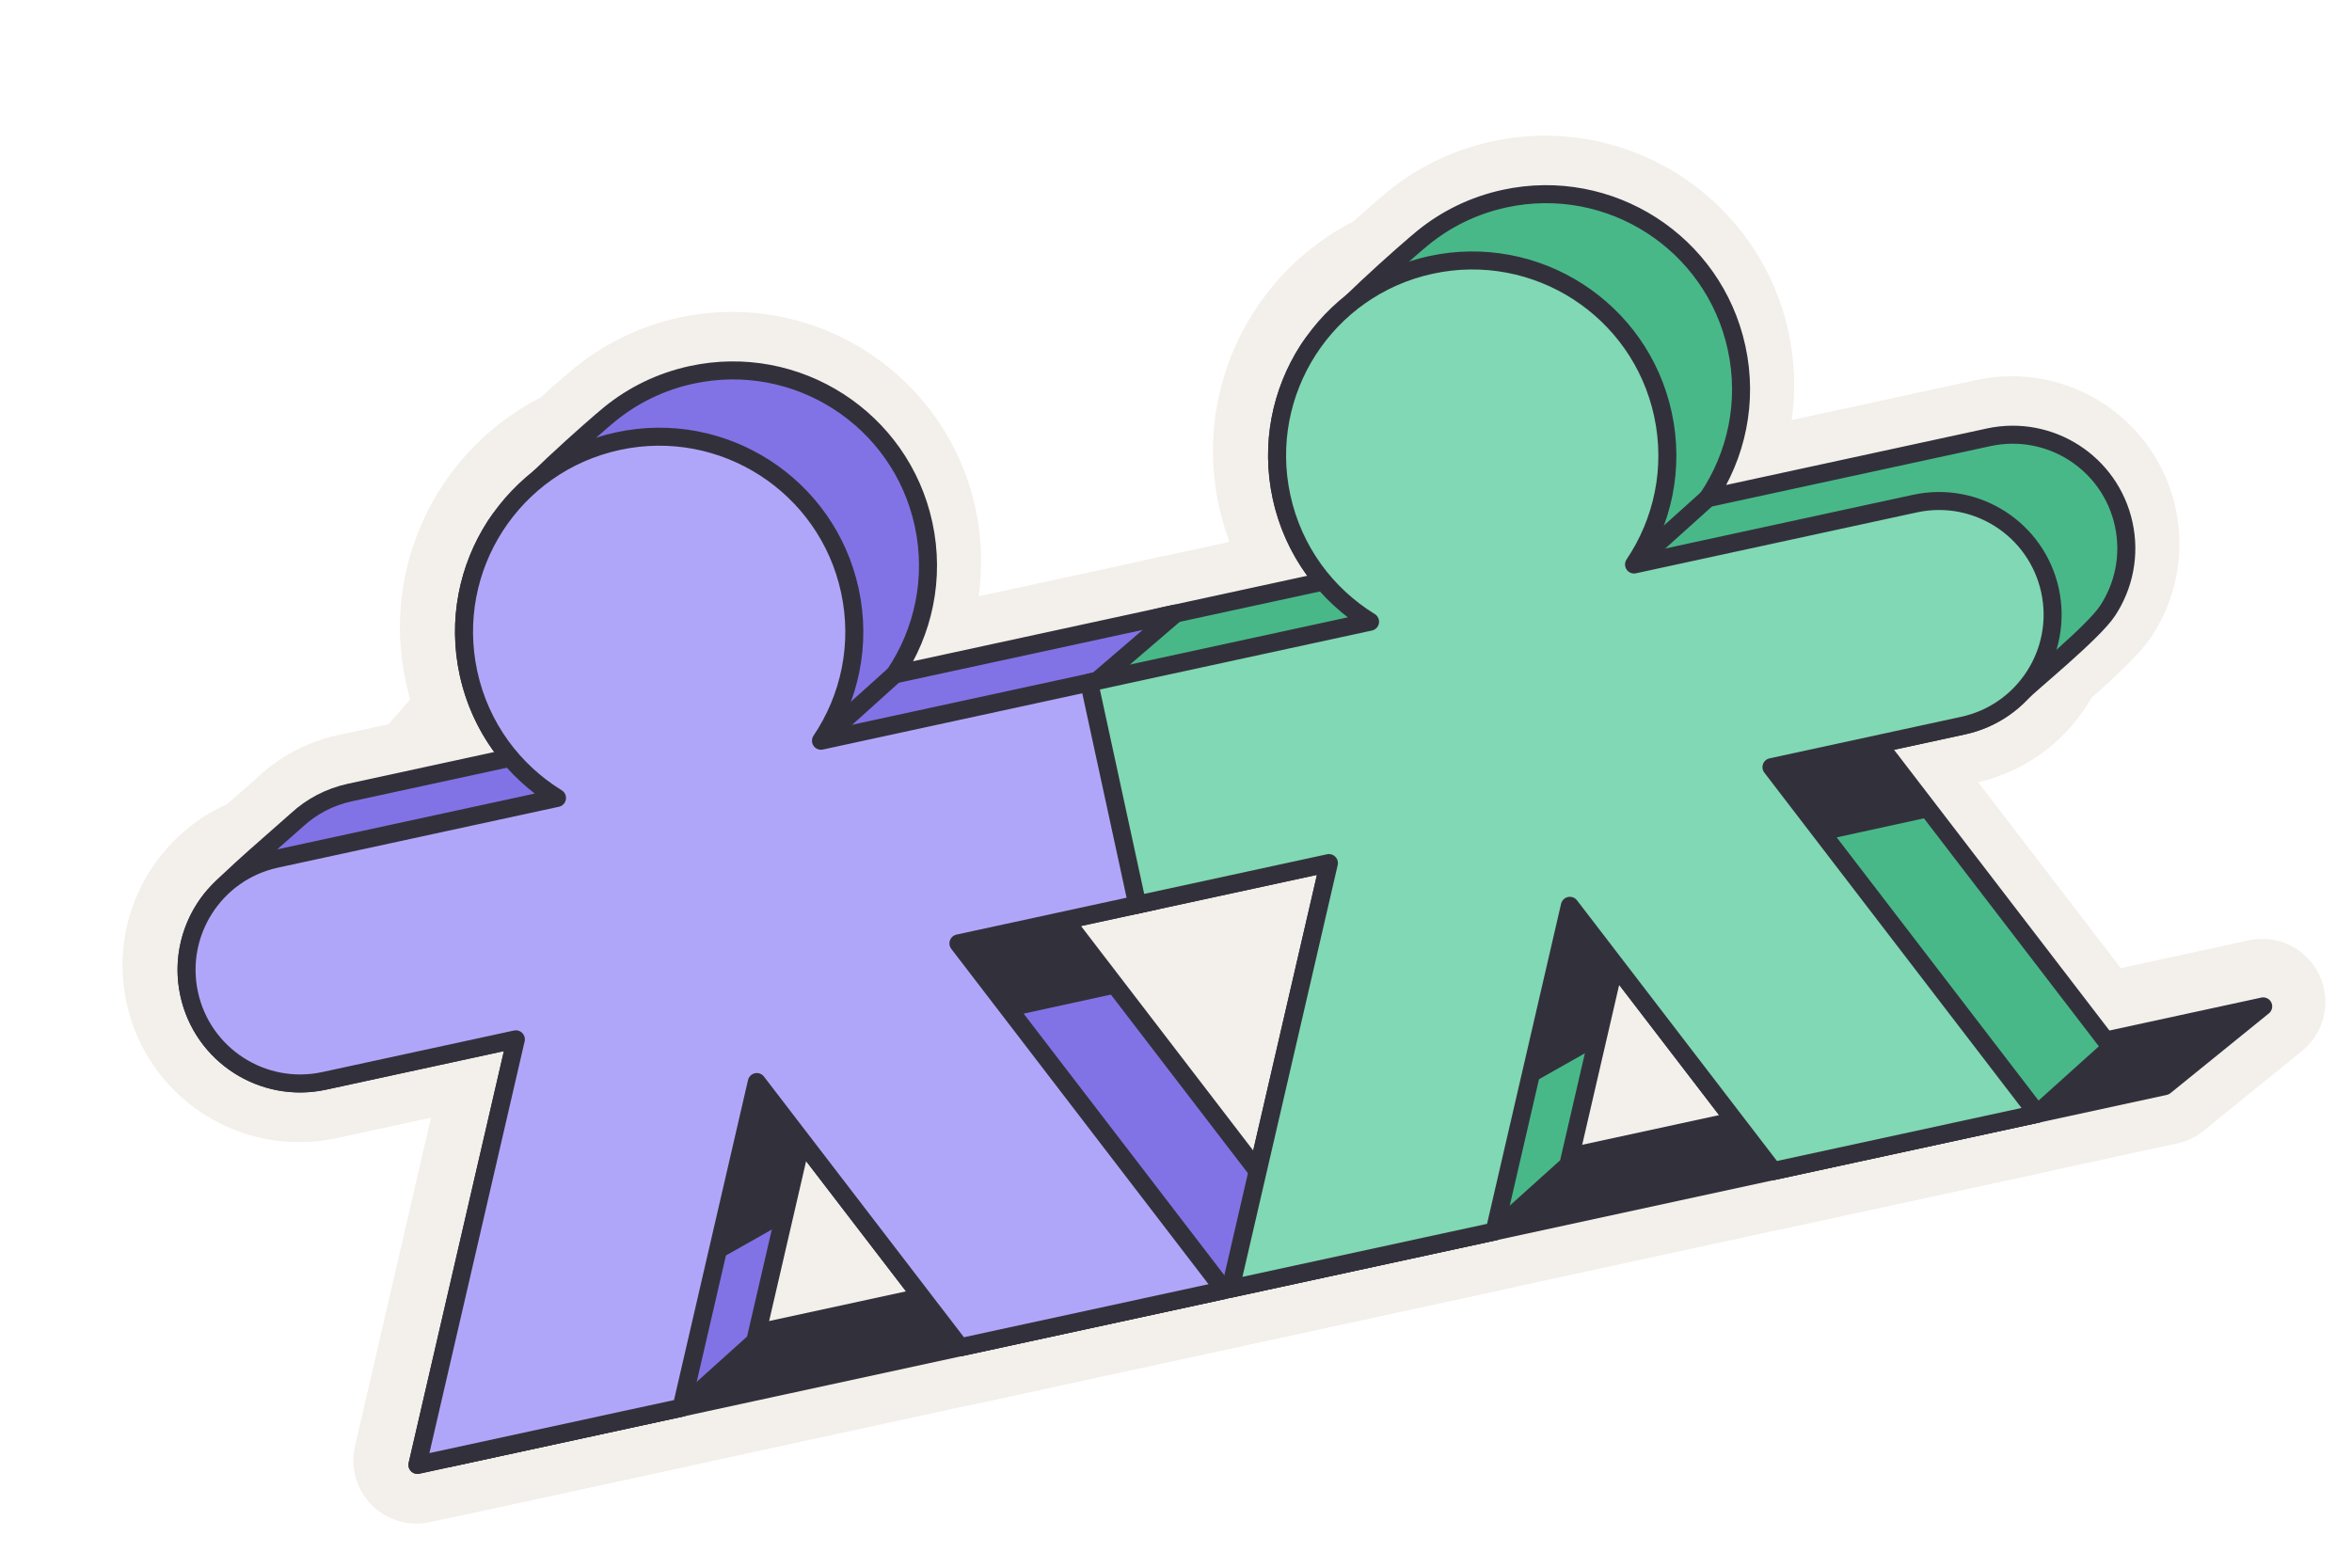 <svg width="210" height="140" viewBox="0 0 210 140" fill="none" xmlns="http://www.w3.org/2000/svg">
	<path d="M201.987 89.481L38.853 124.85L39.934 129.832L193.201 96.603L201.987 89.481Z" fill="#F3EFEA" />
	<path fill-rule="evenodd" clip-rule="evenodd" d="M34.136 125.873C33.571 123.267 35.225 120.697 37.831 120.132L200.965 84.763C203.149 84.29 205.373 85.377 206.34 87.393C207.307 89.408 206.764 91.823 205.027 93.231L196.241 100.353C195.654 100.829 194.963 101.16 194.224 101.32L40.957 134.55C38.352 135.115 35.781 133.461 35.216 130.855L34.136 125.873Z" fill="#F3EFEA" />
	<path fill-rule="evenodd" clip-rule="evenodd" d="M38.067 125.02C37.973 124.586 38.248 124.158 38.683 124.063L201.817 88.695C202.181 88.616 202.551 88.797 202.712 89.133C202.874 89.469 202.783 89.871 202.494 90.106L193.707 97.228C193.61 97.307 193.494 97.362 193.371 97.389L40.104 130.619C39.67 130.713 39.241 130.437 39.147 130.003L38.067 125.02ZM39.81 125.466L40.549 128.876L192.843 95.857L198.856 90.983L39.81 125.466Z" fill="#F3EFEA" />
	<path fill-rule="evenodd" clip-rule="evenodd" d="M33.35 126.043C32.691 123.003 34.62 120.005 37.66 119.346L200.794 83.977C203.343 83.424 205.937 84.694 207.065 87.045L203.209 88.895L207.065 87.045C207.065 87.045 207.065 87.045 207.065 87.045C208.193 89.396 207.56 92.214 205.534 93.856L196.748 100.978C196.062 101.533 195.256 101.92 194.395 102.107L41.127 135.336C38.087 135.996 35.089 134.066 34.43 131.026L33.35 126.043ZM201.896 94.733C202.905 93.915 203.511 92.757 203.652 91.535C203.754 90.654 203.614 89.739 203.209 88.895C202.804 88.05 202.178 87.369 201.427 86.897C200.386 86.242 199.103 85.99 197.834 86.265L38.788 120.748C38.52 120.806 38.262 120.885 38.015 120.984C36.112 121.743 34.891 123.641 34.987 125.688C35 125.953 35.035 126.221 35.093 126.488L35.832 129.898C35.89 130.166 35.969 130.424 36.068 130.671C36.827 132.574 38.725 133.796 40.772 133.699C41.037 133.686 41.305 133.652 41.573 133.593L193.866 100.575C193.929 100.561 193.991 100.546 194.053 100.53C194.66 100.373 195.23 100.1 195.732 99.725C195.783 99.687 195.834 99.647 195.883 99.607L201.896 94.733Z" fill="#F3EFEA" />
	<path d="M189.531 46.424C188.345 40.95 182.944 37.473 177.469 38.66L152.389 44.098C154.946 40.299 156.014 35.508 154.967 30.68C152.929 21.277 143.654 15.307 134.25 17.346C131.494 17.943 129.033 19.163 126.983 20.826C125.581 21.963 118.385 28.295 116.756 30.798C114.312 34.557 113.311 39.254 114.336 43.983C114.962 46.872 116.277 49.432 118.065 51.539L103.74 54.645C101.913 55.041 100.308 55.907 99.026 57.088C97.923 58.103 92.622 62.579 91.347 64.195C89.537 66.49 88.728 69.547 89.395 72.627C90.583 78.102 95.983 81.579 101.458 80.391L118.566 76.683L109.777 114.688L133.355 109.577L139.935 103.656L144.083 85.719L158.242 104.181L181.82 99.069L188.4 93.149L167.615 66.048L175.188 64.406C177.228 63.964 178.991 62.936 180.337 61.537C181.234 60.607 186.788 56.117 188.079 54.166C189.534 51.967 190.134 49.205 189.531 46.424Z" fill="#F3EFEA" />
	<path fill-rule="evenodd" clip-rule="evenodd" d="M123.944 17.077C126.568 14.949 129.716 13.39 133.229 12.628C145.238 10.024 157.083 17.649 159.686 29.658C160.263 32.318 160.336 34.97 159.972 37.514L176.447 33.942C184.528 32.19 192.499 37.322 194.251 45.401C195.14 49.505 194.25 53.589 192.107 56.829C191.486 57.768 190.581 58.715 189.85 59.439C189.046 60.236 188.13 61.074 187.275 61.837C186.582 62.455 185.894 63.055 185.312 63.562C185.175 63.682 185.044 63.796 184.92 63.904C184.587 64.195 184.314 64.434 184.101 64.626C183.933 64.776 183.85 64.854 183.823 64.88C183.81 64.892 183.809 64.893 183.816 64.886C181.826 66.952 179.218 68.472 176.212 69.124L176.081 69.153L192.232 90.211C193.765 92.21 193.503 95.052 191.63 96.737L185.05 102.658C184.425 103.22 183.665 103.609 182.844 103.787L159.267 108.899C157.441 109.294 155.55 108.601 154.413 107.119L146.482 96.777L144.639 104.744C144.416 105.709 143.901 106.582 143.165 107.245L136.585 113.165C135.961 113.727 135.2 114.116 134.379 114.294L110.802 119.406C109.186 119.757 107.503 119.256 106.342 118.078C105.181 116.901 104.703 115.212 105.075 113.601L112.148 83.014L102.482 85.109C94.401 86.861 86.431 81.731 84.679 73.65C83.693 69.101 84.893 64.584 87.558 61.206L87.559 61.205C88.517 59.99 90.539 58.152 92.038 56.815C92.992 55.963 93.832 55.23 94.491 54.654C95.066 54.152 95.503 53.771 95.756 53.537L95.757 53.536C97.654 51.789 100.029 50.51 102.718 49.927L110.575 48.224C110.182 47.192 109.861 46.118 109.62 45.006C108.31 38.966 109.593 32.961 112.711 28.167L112.711 28.166C113.389 27.124 114.428 25.975 115.364 25C116.371 23.951 117.535 22.826 118.658 21.775C120.883 19.692 123.123 17.743 123.943 17.077M135.275 22.064C133.274 22.497 131.502 23.378 130.025 24.576L130.025 24.576C129.443 25.048 127.384 26.832 125.254 28.825C124.199 29.812 123.171 30.81 122.327 31.688C121.414 32.638 120.942 33.219 120.805 33.43C119.034 36.154 118.314 39.541 119.055 42.96C119.508 45.05 120.455 46.893 121.747 48.416C122.844 49.709 123.182 51.483 122.638 53.089C122.093 54.695 120.746 55.898 119.089 56.257L104.764 59.363C103.799 59.572 102.965 60.024 102.297 60.639C102.014 60.899 101.412 61.427 100.697 62.053C99.997 62.666 99.188 63.374 98.467 64.018C97.672 64.727 96.902 65.428 96.266 66.036C95.949 66.339 95.683 66.602 95.474 66.819C95.37 66.926 95.289 67.014 95.228 67.082C95.198 67.115 95.175 67.141 95.159 67.16C95.145 67.177 95.138 67.186 95.138 67.186L95.138 67.185C94.183 68.397 93.765 69.993 94.115 71.604C94.737 74.474 97.567 76.296 100.437 75.674L117.544 71.965C119.16 71.615 120.843 72.115 122.004 73.293C123.165 74.47 123.643 76.159 123.27 77.77L116.197 108.357L131.08 105.131L135.576 101.086L139.381 84.631C139.802 82.811 141.235 81.397 143.061 81.001C144.887 80.605 146.777 81.298 147.915 82.781L160.212 98.815L179.545 94.623L181.855 92.545L163.786 68.986C162.78 67.674 162.515 65.938 163.085 64.386C163.654 62.834 164.978 61.681 166.594 61.33L174.166 59.689C175.242 59.456 176.158 58.92 176.862 58.189C177.263 57.772 177.968 57.157 178.544 56.654L178.57 56.631C178.705 56.513 178.844 56.392 178.986 56.268C179.566 55.763 180.201 55.209 180.848 54.632C181.655 53.912 182.426 53.204 183.054 52.581C183.367 52.271 183.619 52.008 183.808 51.795C184.014 51.564 184.073 51.474 184.054 51.503L184.054 51.502C184.821 50.344 185.131 48.905 184.815 47.447C184.193 44.578 181.362 42.756 178.493 43.378L153.413 48.816C151.488 49.233 149.501 48.438 148.395 46.807C147.289 45.176 147.285 43.037 148.386 41.402C150.24 38.646 151.007 35.191 150.251 31.703C148.777 24.905 142.072 20.59 135.275 22.064Z" fill="#F3EFEA" />
	<path fill-rule="evenodd" clip-rule="evenodd" d="M126.477 20.201C128.623 18.461 131.198 17.184 134.081 16.559C143.918 14.426 153.621 20.672 155.754 30.51C156.705 34.893 155.988 39.247 154.035 42.917L177.299 37.874C183.209 36.592 189.037 40.345 190.319 46.254C190.969 49.255 190.32 52.237 188.751 54.609C188.379 55.172 187.737 55.869 187.018 56.581C186.287 57.306 185.432 58.09 184.597 58.835C183.923 59.436 183.256 60.017 182.675 60.523C182.536 60.644 182.402 60.761 182.273 60.873C181.592 61.468 181.111 61.894 180.918 62.095C179.464 63.605 177.56 64.715 175.359 65.192L169.027 66.565L189.039 92.659C189.295 92.992 189.251 93.466 188.939 93.746L182.359 99.667C182.255 99.761 182.128 99.825 181.991 99.855L158.414 104.967C158.109 105.033 157.794 104.917 157.605 104.67L144.483 87.561L140.719 103.837C140.682 103.998 140.596 104.144 140.474 104.254L133.894 110.175C133.79 110.268 133.663 110.333 133.526 110.363L109.948 115.475C109.679 115.533 109.399 115.449 109.205 115.253C109.012 115.057 108.932 114.775 108.994 114.507L117.496 77.737L101.629 81.178C95.72 82.459 89.891 78.707 88.61 72.797C87.889 69.472 88.763 66.172 90.716 63.697L90.716 63.697C91.407 62.821 93.114 61.245 94.716 59.816C95.571 59.053 96.403 58.326 97.083 57.731C97.715 57.178 98.216 56.74 98.481 56.496L98.481 56.495C99.867 55.22 101.599 54.286 103.57 53.858L116.637 51.025C115.181 49.036 114.106 46.718 113.55 44.153C112.478 39.206 113.526 34.291 116.083 30.359L116.083 30.359C116.535 29.664 117.337 28.752 118.265 27.786C119.204 26.809 120.311 25.736 121.406 24.712C123.591 22.667 125.756 20.786 126.477 20.201ZM134.422 18.132C131.791 18.702 129.445 19.866 127.49 21.451L127.49 21.451C126.809 22.003 124.675 23.857 122.505 25.887C121.422 26.901 120.337 27.952 119.425 28.901C118.501 29.863 117.794 30.68 117.432 31.237C115.099 34.824 114.145 39.301 115.123 43.812C115.721 46.568 116.974 49.009 118.679 51.019C118.862 51.234 118.918 51.53 118.827 51.797C118.737 52.065 118.512 52.265 118.236 52.325L103.911 55.431C102.227 55.796 100.752 56.593 99.571 57.679C99.301 57.928 98.773 58.39 98.117 58.964C97.43 59.565 96.603 60.288 95.787 61.016C94.144 62.483 92.563 63.953 91.98 64.693C90.311 66.808 89.568 69.621 90.183 72.457C91.275 77.498 96.248 80.698 101.288 79.605L118.396 75.896C118.665 75.838 118.946 75.921 119.139 76.117C119.333 76.314 119.412 76.595 119.35 76.864L110.848 113.633L132.976 108.835L139.209 103.228L143.299 85.537C143.37 85.234 143.609 84.998 143.913 84.932C144.217 84.866 144.532 84.982 144.722 85.229L158.571 103.286L181.441 98.328L187.31 93.048L166.978 66.537C166.81 66.319 166.766 66.03 166.861 65.771C166.956 65.512 167.176 65.32 167.446 65.262L175.018 63.62C176.898 63.212 178.519 62.266 179.759 60.979C180.013 60.715 180.563 60.231 181.215 59.661C181.346 59.547 181.481 59.429 181.622 59.307C182.202 58.801 182.86 58.228 183.525 57.634C184.353 56.896 185.184 56.134 185.885 55.438C186.599 54.731 187.136 54.135 187.409 53.722L188.08 54.166L187.409 53.722C188.749 51.696 189.301 49.155 188.746 46.594C187.653 41.554 182.681 38.353 177.64 39.446L152.56 44.884C152.239 44.953 151.908 44.821 151.724 44.549C151.54 44.277 151.539 43.921 151.722 43.648C154.162 40.023 155.18 35.455 154.182 30.851C152.237 21.882 143.39 16.187 134.422 18.132Z" fill="#F3EFEA" />
	<path d="M101.47 80.39L95.022 81.788L115.806 108.888L109.227 114.809L85.649 119.92L71.489 101.458L67.341 119.396L60.761 125.316L37.184 130.428L45.972 92.422L28.864 96.131C23.39 97.318 17.989 93.842 16.802 88.367C16.134 85.287 16.943 82.23 18.753 79.935C20.028 78.319 25.329 73.843 26.432 72.827C27.714 71.646 29.319 70.781 31.146 70.385L45.471 67.279C43.683 65.172 42.369 62.612 41.742 59.723C40.717 54.993 41.718 50.297 44.163 46.538C45.791 44.035 52.987 37.703 54.389 36.566C56.44 34.903 58.901 33.683 61.657 33.085C71.06 31.047 80.335 37.017 82.374 46.42C83.421 51.248 82.352 56.039 79.796 59.837L104.875 54.4L97.234 60.958L101.47 80.39Z" fill="#F3EFEA" />
	<path fill-rule="evenodd" clip-rule="evenodd" d="M62.68 37.803C60.68 38.237 58.907 39.118 57.431 40.316L57.43 40.316C56.849 40.788 54.789 42.572 52.66 44.565C51.605 45.552 50.576 46.55 49.732 47.428C48.818 48.379 48.347 48.96 48.21 49.17C46.439 51.893 45.719 55.28 46.461 58.7C46.914 60.789 47.861 62.633 49.152 64.156C50.249 65.449 50.588 67.223 50.043 68.829C49.499 70.435 48.151 71.637 46.494 71.997L32.169 75.103C31.204 75.312 30.37 75.764 29.702 76.379C29.421 76.638 28.819 77.165 28.105 77.79C27.404 78.404 26.594 79.113 25.872 79.758C25.077 80.467 24.307 81.168 23.671 81.776C23.354 82.079 23.088 82.342 22.879 82.558C22.775 82.666 22.694 82.753 22.633 82.821C22.603 82.855 22.581 82.881 22.565 82.9C22.557 82.909 22.552 82.915 22.548 82.919C22.545 82.923 22.544 82.925 22.544 82.925C21.588 84.137 21.171 85.732 21.52 87.344C22.142 90.214 24.973 92.036 27.842 91.414L44.949 87.705C46.565 87.354 48.248 87.855 49.409 89.032C50.57 90.21 51.048 91.899 50.675 93.51L43.603 124.097L58.486 120.87L62.981 116.825L66.786 100.371C67.207 98.55 68.641 97.136 70.467 96.74C72.293 96.345 74.183 97.038 75.32 98.52L87.617 114.554L106.951 110.363L109.26 108.285L91.192 84.726C90.186 83.414 89.921 81.678 90.49 80.126C91.059 78.573 92.384 77.42 93.999 77.07L95.724 76.696L92.525 62.017L80.819 64.555C78.893 64.973 76.907 64.178 75.801 62.547C74.695 60.916 74.691 58.777 75.791 57.142C77.646 54.386 78.413 50.93 77.656 47.443C76.183 40.645 69.478 36.33 62.68 37.803ZM102.565 62.745L106.187 79.362C106.46 80.614 106.224 81.923 105.531 83C105.016 83.802 104.279 84.426 103.421 84.806L119.637 105.951C121.171 107.95 120.909 110.792 119.036 112.477L112.456 118.397C111.831 118.959 111.071 119.348 110.25 119.526L86.672 124.638C84.846 125.034 82.956 124.341 81.819 122.858L73.887 112.517L72.045 120.484C71.822 121.449 71.307 122.322 70.57 122.985L63.99 128.905C63.366 129.467 62.605 129.856 61.784 130.034L38.207 135.146C36.591 135.496 34.908 134.995 33.747 133.818C32.586 132.641 32.108 130.952 32.481 129.341L39.553 98.754L29.888 100.849C21.807 102.601 13.836 97.471 12.084 89.39C11.098 84.841 12.299 80.324 14.964 76.945L14.964 76.945C15.922 75.73 17.944 73.892 19.443 72.555C20.398 71.702 21.239 70.968 21.898 70.392C22.472 69.891 22.908 69.51 23.162 69.277L23.162 69.276C25.059 67.529 27.434 66.25 30.124 65.667L37.981 63.963C37.587 62.931 37.266 61.857 37.025 60.745C35.716 54.706 36.998 48.701 40.117 43.906L40.117 43.906C40.795 42.863 41.833 41.714 42.77 40.739C43.777 39.691 44.94 38.565 46.063 37.515C48.289 35.432 50.529 33.482 51.349 32.817M102.565 62.745L108.02 58.063C109.697 56.624 110.182 54.229 109.198 52.251C108.215 50.272 106.013 49.214 103.853 49.682L87.377 53.254C87.742 50.709 87.669 48.057 87.092 45.397C84.488 33.388 72.643 25.764 60.635 28.368C57.122 29.129 53.974 30.688 51.35 32.816" fill="#F3EFEA" />
	<path fill-rule="evenodd" clip-rule="evenodd" d="M61.827 33.872C59.197 34.442 56.851 35.605 54.896 37.191L54.896 37.191C54.215 37.743 52.08 39.596 49.91 41.627C48.827 42.641 47.742 43.692 46.831 44.641C45.907 45.602 45.199 46.42 44.837 46.976L44.163 46.538L44.837 46.976C42.505 50.563 41.55 55.041 42.529 59.552C43.126 62.308 44.379 64.749 46.084 66.758C46.267 66.974 46.323 67.269 46.233 67.537C46.142 67.805 45.917 68.005 45.641 68.065L31.316 71.171C29.633 71.536 28.157 72.332 26.977 73.419M53.882 35.941C56.029 34.2 58.604 32.924 61.486 32.299C71.323 30.166 81.027 36.412 83.16 46.249C84.11 50.632 83.394 54.987 81.441 58.657L104.705 53.613C105.065 53.535 105.432 53.712 105.596 54.041C105.76 54.371 105.679 54.77 105.399 55.01L98.122 61.256L102.255 80.218C102.301 80.427 102.262 80.645 102.146 80.825C102.031 81.004 101.848 81.131 101.64 81.176L96.432 82.305L116.445 108.399C116.7 108.732 116.657 109.205 116.344 109.486L109.764 115.406C109.66 115.5 109.534 115.565 109.397 115.595L85.819 120.707C85.515 120.773 85.2 120.657 85.01 120.41L71.889 103.301L68.125 119.577C68.088 119.738 68.002 119.884 67.879 119.994L61.299 125.914C61.195 126.008 61.068 126.073 60.931 126.102L37.354 131.214C37.084 131.273 36.804 131.189 36.611 130.993C36.417 130.797 36.337 130.515 36.399 130.247L44.902 93.477L29.035 96.917C23.126 98.198 17.297 94.447 16.015 88.537C15.294 85.212 16.169 81.912 18.121 79.436L18.121 79.436C18.812 78.561 20.519 76.985 22.121 75.556C22.977 74.792 23.81 74.064 24.49 73.469C25.122 72.916 25.622 72.479 25.887 72.235L25.887 72.235C27.271 70.96 29.004 70.025 30.975 69.598L44.042 66.765C42.587 64.775 41.512 62.458 40.956 59.893C39.883 54.945 40.931 50.031 43.488 46.099L43.488 46.099C43.941 45.404 44.743 44.491 45.67 43.526C46.609 42.548 47.717 41.476 48.811 40.452C50.997 38.407 53.161 36.526 53.882 35.941ZM61.827 33.872C70.796 31.927 79.643 37.621 81.587 46.59ZM81.587 46.59C82.586 51.195 81.567 55.763 79.128 59.388ZM101.939 55.859L79.966 60.623C79.645 60.693 79.314 60.56 79.13 60.289C78.945 60.017 78.945 59.66 79.128 59.388M101.939 55.859L96.71 60.348C96.486 60.54 96.385 60.841 96.448 61.13L100.512 79.774L94.851 81.001C94.582 81.06 94.361 81.252 94.266 81.51C94.171 81.769 94.216 82.058 94.383 82.277L114.715 108.788L108.847 114.067L85.977 119.026L72.127 100.968C71.938 100.721 71.623 100.606 71.319 100.672C71.014 100.738 70.775 100.973 70.705 101.277L66.614 118.967L60.382 124.575L38.253 129.373L46.755 92.603C46.818 92.335 46.738 92.053 46.544 91.857C46.351 91.661 46.07 91.577 45.801 91.636L28.694 95.345C23.653 96.438 18.681 93.237 17.588 88.196C16.973 85.361 17.717 82.548 19.385 80.433C19.968 79.693 21.549 78.222 23.192 76.756C24.009 76.027 24.837 75.303 25.525 74.701C26.18 74.129 26.707 73.667 26.977 73.419M18.753 79.935L19.385 80.433L18.753 79.935Z" fill="#F3EFEA" />
	<path d="M98.296 60.319L73.216 65.757C75.773 61.958 76.841 57.168 75.794 52.34C73.756 42.937 64.481 36.967 55.078 39.005C45.674 41.044 39.705 50.319 41.743 59.722C42.79 64.55 45.746 68.468 49.647 70.867L24.567 76.305C19.092 77.492 15.616 82.892 16.803 88.367C17.99 93.842 23.391 97.319 28.866 96.132L45.973 92.422L37.185 130.428L60.763 125.317L67.487 96.238L85.65 119.921L109.227 114.809L85.488 83.855L102.595 80.146C108.07 78.959 111.546 73.559 110.359 68.083C109.172 62.609 103.771 59.133 98.296 60.319Z" fill="#F3EFEA" />
	<path fill-rule="evenodd" clip-rule="evenodd" d="M37.026 60.745C34.422 48.736 42.046 36.891 54.055 34.287C66.064 31.684 77.909 39.308 80.513 51.317C81.089 53.977 81.163 56.629 80.798 59.174L97.274 55.602C105.354 53.85 113.325 58.98 115.077 67.06L115.077 67.06C116.83 75.141 111.699 83.112 103.618 84.864L93.953 86.96L113.058 111.871C114.064 113.183 114.329 114.919 113.76 116.471C113.191 118.023 111.866 119.176 110.251 119.527L86.673 124.638C84.847 125.034 82.957 124.341 81.82 122.858L69.885 107.296L65.466 126.404C65.045 128.224 63.612 129.638 61.786 130.034L38.208 135.146C36.592 135.496 34.91 134.995 33.748 133.818C32.587 132.641 32.109 130.952 32.482 129.341L39.555 98.754L29.889 100.849C21.808 102.601 13.838 97.47 12.086 89.39C10.334 81.309 15.464 73.338 23.545 71.587L40.02 68.015C38.635 65.849 37.603 63.405 37.026 60.745ZM56.101 43.723C49.303 45.197 44.988 51.901 46.462 58.699C47.218 62.187 49.346 65.015 52.176 66.755C53.855 67.787 54.737 69.736 54.406 71.679C54.074 73.621 52.596 75.167 50.67 75.585L25.59 81.022C22.721 81.644 20.899 84.475 21.521 87.344C22.143 90.214 24.974 92.036 27.843 91.414L44.951 87.705C46.566 87.354 48.249 87.855 49.41 89.032C50.571 90.21 51.049 91.899 50.677 93.51L43.604 124.097L56.749 121.247L62.784 95.15C63.205 93.33 64.638 91.916 66.464 91.52C68.29 91.124 70.18 91.817 71.317 93.3L87.618 114.554L100.763 111.704L81.658 86.793C80.651 85.481 80.387 83.745 80.956 82.193C81.525 80.641 82.849 79.488 84.465 79.137L101.573 75.428C104.442 74.806 106.264 71.976 105.642 69.107M56.101 43.723C62.898 42.249 69.603 46.565 71.077 53.362ZM71.077 53.362C71.833 56.85 71.067 60.305 69.212 63.062ZM99.319 65.037L74.24 70.475C72.314 70.892 70.328 70.097 69.222 68.466C68.115 66.836 68.112 64.696 69.212 63.062M99.319 65.037C102.188 64.415 105.019 66.237 105.642 69.106Z" fill="#F3EFEA" />
	<path fill-rule="evenodd" clip-rule="evenodd" d="M40.958 59.893C38.825 50.055 45.07 40.352 54.908 38.219C64.745 36.086 74.449 42.332 76.582 52.169C77.532 56.552 76.815 60.906 74.862 64.577L98.126 59.533C104.035 58.252 109.864 62.004 111.146 67.913C112.428 73.823 108.675 79.651 102.766 80.933L86.899 84.373L109.866 114.319C110.034 114.538 110.078 114.827 109.983 115.086C109.889 115.345 109.668 115.537 109.399 115.595L85.821 120.707C85.517 120.773 85.201 120.657 85.012 120.41L67.887 98.081L61.547 125.498C61.477 125.801 61.238 126.037 60.934 126.103L37.356 131.215C37.087 131.273 36.806 131.189 36.613 130.993C36.419 130.797 36.34 130.515 36.402 130.247L44.904 93.478L29.037 96.918C23.128 98.199 17.299 94.447 16.017 88.537C14.736 82.628 18.488 76.799 24.397 75.518L47.661 70.474C44.363 67.942 41.908 64.275 40.958 59.893ZM55.249 39.791C46.28 41.736 40.586 50.582 42.53 59.552C43.529 64.156 46.347 67.893 50.069 70.182C50.349 70.354 50.496 70.678 50.44 71.002C50.385 71.326 50.139 71.584 49.818 71.653L24.738 77.091C19.698 78.183 16.497 83.156 17.59 88.197C18.683 93.237 23.655 96.438 28.696 95.345L45.803 91.636C46.073 91.578 46.353 91.661 46.547 91.857C46.74 92.054 46.82 92.335 46.758 92.604L38.255 129.373L60.094 124.638L66.703 96.056C66.773 95.753 67.012 95.517 67.317 95.451C67.621 95.385 67.936 95.501 68.126 95.748L85.978 119.026L107.817 114.291L84.85 84.345C84.682 84.126 84.638 83.837 84.733 83.578C84.828 83.32 85.049 83.127 85.318 83.069L102.425 79.36C107.466 78.267 110.667 73.295 109.574 68.254C108.48 63.213 103.508 60.013 98.467 61.106L73.388 66.543C73.067 66.613 72.736 66.48 72.551 66.208C72.367 65.937 72.366 65.58 72.549 65.308C74.989 61.683 76.007 57.114 75.009 52.51C73.064 43.541 64.217 37.847 55.249 39.791Z" fill="#F3EFEA" />
	<path fill-rule="evenodd" clip-rule="evenodd" d="M36.239 60.916C33.542 48.473 41.441 36.199 53.884 33.501C66.327 30.804 78.601 38.704 81.299 51.147C81.811 53.507 81.939 55.864 81.728 58.149L97.103 54.816C105.618 52.969 114.016 58.376 115.863 66.89L115.864 66.89C117.71 75.406 112.303 83.805 103.789 85.651L95.363 87.477L113.696 111.382L112.285 112.464L113.696 111.382C114.87 112.912 115.179 114.937 114.515 116.748L114.515 116.749C113.851 118.559 112.306 119.905 110.421 120.313L86.843 125.425C84.713 125.887 82.507 125.078 81.181 123.348L70.284 109.14L66.25 126.586C65.759 128.709 64.086 130.359 61.956 130.821L38.378 135.933C36.493 136.341 34.53 135.757 33.175 134.384C31.821 133.01 31.263 131.039 31.698 129.16L33.431 129.561L31.698 129.16L38.485 99.809L30.059 101.636C21.544 103.482 13.145 98.075 11.299 89.561C9.453 81.046 14.859 72.647 23.374 70.801L38.749 67.467C37.61 65.475 36.751 63.277 36.239 60.916ZM99.352 111.187L81.019 87.283L82.43 86.201L81.019 87.283C79.845 85.752 79.536 83.727 80.2 81.916C80.865 80.105 82.409 78.76 84.294 78.352L101.402 74.642C103.837 74.115 105.383 71.713 104.856 69.278M99.352 111.187L87.946 113.66L71.956 92.811C70.629 91.081 68.424 90.272 66.293 90.734C64.163 91.196 62.49 92.845 61.999 94.969L61.999 94.969L56.08 120.569L44.674 123.042L51.46 93.692C51.895 91.812 51.337 89.841 49.983 88.468C49.983 88.468 49.983 88.468 49.983 88.468M49.983 88.468C48.628 87.094 46.665 86.51 44.78 86.919L27.673 90.628C25.238 91.156 22.835 89.61 22.307 87.174C21.779 84.739 23.326 82.337 25.761 81.809L50.84 76.371C53.087 75.884 54.812 74.081 55.199 71.814C55.585 69.548 54.556 67.275 52.597 66.07L51.602 67.688L52.597 66.07C49.946 64.439 47.955 61.794 47.248 58.529C45.868 52.165 49.908 45.889 56.271 44.509C62.634 43.13 68.911 47.17 70.291 53.533C70.998 56.797 70.282 60.03 68.544 62.613L70.12 63.673L68.544 62.613C67.261 64.52 67.265 67.016 68.555 68.918M68.555 68.918C69.846 70.821 72.163 71.748 74.41 71.261L99.49 65.824C101.924 65.296 104.327 66.842 104.855 69.277" fill="#F3EFEA" />
	<path fill-rule="evenodd" clip-rule="evenodd" d="M80.333 60.434L73.753 66.355L72.677 65.159L79.257 59.238L80.333 60.434Z" fill="#F3EFEA" />
	<path fill-rule="evenodd" clip-rule="evenodd" d="M79.513 54.418C80.791 54.485 81.99 55.058 82.847 56.01L83.923 57.206C85.706 59.188 85.545 62.24 83.563 64.023L76.983 69.944C76.031 70.8 74.778 71.243 73.5 71.175C72.221 71.108 71.022 70.535 70.165 69.584L69.089 68.387C67.306 66.405 67.467 63.353 69.449 61.57L76.029 55.65C76.981 54.793 78.234 54.35 79.513 54.418Z" fill="#F3EFEA" />
	<path d="M64.218 112.014L70.051 108.717L71.574 101.928L67.484 96.238L64.218 112.014Z" fill="#F3EFEA" />
	<path fill-rule="evenodd" clip-rule="evenodd" d="M67.484 96.238L71.574 101.928L70.051 108.717L64.218 112.014L67.484 96.238Z" fill="#F3EFEA" />
	<path d="M90.688 90.263L99.727 88.29L95.442 82.057L85.561 84.2L90.688 90.263Z" fill="#F3EFEA" />
	<path fill-rule="evenodd" clip-rule="evenodd" d="M99.727 88.29L95.442 82.057L85.561 84.2L90.688 90.263L99.727 88.29Z" fill="#F3EFEA" />
	<path d="M97.161 60.565L122.24 55.128C118.34 52.729 115.384 48.811 114.337 43.983C112.298 34.58 118.268 25.305 127.671 23.266C137.074 21.227 146.35 27.197 148.389 36.6C149.435 41.428 148.367 46.219 145.81 50.018L170.89 44.58C176.365 43.393 181.765 46.87 182.952 52.344C184.14 57.819 180.664 63.22 175.189 64.407L158.081 68.116L181.82 99.07L158.243 104.182L140.08 80.499L133.356 109.577L109.778 114.689L118.567 76.683L101.459 80.392L97.161 60.565Z" fill="#F3EFEA" />
	<path fill-rule="evenodd" clip-rule="evenodd" d="M128.695 27.984C121.897 29.458 117.581 36.163 119.055 42.96C119.811 46.448 121.94 49.276 124.77 51.016C126.448 52.048 127.33 53.997 126.999 55.94C126.668 57.882 125.189 59.428 123.263 59.846L102.902 64.26L105.155 74.652L117.544 71.966C119.16 71.615 120.843 72.116 122.004 73.293C123.165 74.471 123.643 76.16 123.27 77.771L116.198 108.358L129.343 105.508L135.377 79.411C135.798 77.591 137.232 76.177 139.058 75.781C140.883 75.385 142.774 76.078 143.911 77.561L160.212 98.816L173.356 95.966L154.251 71.054C153.245 69.742 152.98 68.007 153.549 66.454C154.119 64.902 155.443 63.749 157.059 63.399L174.166 59.69C177.035 59.067 178.857 56.237 178.235 53.367C177.613 50.498 174.782 48.676 171.913 49.298L146.833 54.736C144.908 55.153 142.921 54.358 141.815 52.727C140.709 51.097 140.705 48.957 141.806 47.323C143.661 44.566 144.427 41.111 143.671 37.623C142.197 30.826 135.492 26.51 128.695 27.984ZM109.62 45.006C107.016 32.997 114.64 21.152 126.649 18.548C138.657 15.945 150.503 23.569 153.107 35.578C153.684 38.238 153.757 40.89 153.392 43.435L169.867 39.863C177.948 38.111 185.919 43.241 187.671 51.322C189.423 59.402 184.293 67.373 176.212 69.125L166.546 71.221L185.651 96.132C186.658 97.444 186.922 99.18 186.353 100.732C185.784 102.284 184.46 103.437 182.844 103.788L159.266 108.9C157.441 109.295 155.55 108.602 154.413 107.12L142.478 91.557L138.06 110.665C137.639 112.485 136.205 113.899 134.379 114.295L110.802 119.407C109.186 119.757 107.503 119.256 106.342 118.079C105.181 116.902 104.703 115.213 105.075 113.602L112.148 83.015L102.483 85.11C99.877 85.675 97.307 84.021 96.742 81.415L92.443 61.588C91.878 58.983 93.533 56.413 96.138 55.848L112.614 52.276C111.228 50.111 110.196 47.666 109.62 45.006Z" fill="#F3EFEA" />
	<path fill-rule="evenodd" clip-rule="evenodd" d="M127.843 24.052C118.873 25.997 113.179 34.844 115.124 43.812C116.122 48.417 118.941 52.154 122.662 54.443C122.942 54.615 123.089 54.939 123.034 55.263C122.979 55.587 122.732 55.844 122.411 55.914L98.118 61.181L102.076 79.436L118.397 75.897C118.666 75.838 118.947 75.922 119.14 76.118C119.334 76.314 119.413 76.596 119.351 76.865L110.849 113.634L132.688 108.899L139.297 80.317C139.367 80.014 139.606 79.778 139.91 79.712C140.215 79.646 140.53 79.762 140.719 80.009L158.572 103.287L180.41 98.552L157.443 68.606C157.276 68.387 157.232 68.098 157.327 67.839C157.421 67.58 157.642 67.388 157.911 67.33L175.019 63.621C180.06 62.528 183.26 57.556 182.167 52.515C181.074 47.474 176.102 44.274 171.061 45.366L145.981 50.804C145.66 50.873 145.329 50.741 145.145 50.469C144.961 50.197 144.96 49.841 145.143 49.568C147.583 45.944 148.601 41.375 147.603 36.771C145.658 27.802 136.811 22.108 127.843 24.052ZM113.551 44.154C111.418 34.316 117.664 24.612 127.502 22.48C137.339 20.347 147.043 26.592 149.176 36.43C150.126 40.813 149.409 45.167 147.456 48.838L170.72 43.794C176.629 42.513 182.458 46.265 183.739 52.174C185.021 58.083 181.269 63.912 175.36 65.193L159.493 68.633L182.46 98.58C182.627 98.799 182.671 99.088 182.577 99.347C182.482 99.606 182.261 99.798 181.992 99.856L158.414 104.968C158.11 105.034 157.795 104.918 157.606 104.671L140.48 82.342L134.141 109.759C134.07 110.062 133.831 110.298 133.527 110.364L109.95 115.475C109.68 115.534 109.4 115.45 109.206 115.254C109.013 115.058 108.933 114.776 108.995 114.508L117.498 77.738L101.63 81.178C101.196 81.273 100.768 80.997 100.674 80.563L96.375 60.736C96.281 60.301 96.557 59.873 96.991 59.779L120.254 54.735C116.957 52.203 114.502 48.536 113.551 44.154Z" fill="#F3EFEA" />
	<path fill-rule="evenodd" clip-rule="evenodd" d="M108.833 45.176C106.135 32.733 114.035 20.46 126.478 17.762C138.921 15.064 151.195 22.964 153.893 35.407C154.405 37.768 154.534 40.124 154.322 42.41L169.697 39.076C178.211 37.23 186.611 42.636 188.457 51.151C190.303 59.666 184.897 68.065 176.382 69.911L167.957 71.738L186.29 95.642L186.29 95.642C187.463 97.173 187.772 99.198 187.108 101.009C186.444 102.82 184.899 104.165 183.014 104.574L159.437 109.686C157.306 110.148 155.101 109.339 153.774 107.609L142.877 93.4L138.843 110.846C138.352 112.97 136.68 114.62 134.549 115.081L110.972 120.193C109.087 120.602 107.123 120.018 105.769 118.644C104.414 117.271 103.857 115.3 104.291 113.42L106.024 113.821L104.291 113.42L111.078 84.07L102.653 85.896C99.613 86.555 96.614 84.626 95.955 81.586L91.657 61.759C90.998 58.719 92.928 55.72 95.968 55.061L111.342 51.728C110.203 49.735 109.345 47.537 108.833 45.176ZM142.714 47.934L141.138 46.873C142.876 44.291 143.592 41.058 142.885 37.794C141.505 31.43 135.228 27.39 128.865 28.77C122.501 30.15 118.461 36.426 119.841 42.79C120.549 46.054 122.54 48.7 125.191 50.331L124.196 51.949L125.191 50.331C127.149 51.535 128.179 53.809 127.792 56.075C127.405 58.341 125.68 60.145 123.434 60.632L103.858 64.876L105.77 73.695L117.373 71.179C119.259 70.77 121.222 71.355 122.576 72.728C123.931 74.102 124.489 76.073 124.054 77.952L117.267 107.303L128.673 104.83L134.593 79.23C135.084 77.106 136.756 75.456 138.887 74.995C141.017 74.533 143.223 75.342 144.549 77.071L160.539 97.921L171.945 95.448L153.612 71.544L153.612 71.544C152.438 70.013 152.13 67.988 152.794 66.177C153.458 64.366 155.003 63.021 156.888 62.612L173.995 58.903C176.43 58.375 177.977 55.973 177.449 53.538C176.921 51.103 174.518 49.556 172.083 50.084L147.004 55.522C144.757 56.009 142.44 55.082 141.149 53.179M142.714 47.934L141.138 46.873C139.854 48.78 139.859 51.276 141.149 53.179" fill="#F3EFEA" />
	<path fill-rule="evenodd" clip-rule="evenodd" d="M152.927 44.696L146.347 50.616L145.27 49.42L151.851 43.499L152.927 44.696Z" fill="#F3EFEA" />
	<path fill-rule="evenodd" clip-rule="evenodd" d="M152.106 38.679C153.385 38.746 154.584 39.319 155.44 40.27L156.517 41.467C158.3 43.449 158.139 46.501 156.157 48.284L149.577 54.205C148.625 55.061 147.372 55.504 146.093 55.437C144.815 55.369 143.616 54.796 142.759 53.845L141.683 52.648C139.9 50.666 140.061 47.614 142.043 45.831L148.623 39.911C149.575 39.054 150.828 38.611 152.106 38.679Z" fill="#F3EFEA" />
	<path d="M136.813 96.275L142.647 92.978L144.17 86.189L140.08 80.499L136.813 96.275Z" fill="#F3EFEA" />
	<path fill-rule="evenodd" clip-rule="evenodd" d="M140.08 80.499L144.17 86.189L142.647 92.978L136.813 96.275L140.08 80.499Z" fill="#F3EFEA" />
	<path d="M163.283 74.524L172.321 72.55L168.037 66.318L158.156 68.46L163.283 74.524Z" fill="#F3EFEA" />
	<path fill-rule="evenodd" clip-rule="evenodd" d="M172.321 72.55L168.037 66.318L158.156 68.46L163.283 74.524L172.321 72.55Z" fill="#F3EFEA" />
	<path d="M104.535 94.594L100.929 77.961L116.266 77.65L116.369 92.028L104.535 94.594Z" fill="#F3EFEA" />
	<path d="M202.072 89.874L38.938 125.242L40.019 130.225L193.286 96.995L202.072 89.874Z" fill="#32313B" stroke="#32313B" stroke-width="1.609" stroke-miterlimit="10" stroke-linejoin="round" />
	<path d="M189.618 46.817C188.431 41.342 183.031 37.866 177.556 39.053L152.476 44.49C155.032 40.692 156.101 35.901 155.054 31.073C153.016 21.67 143.74 15.7 134.337 17.739C131.581 18.336 129.12 19.556 127.07 21.219C125.668 22.356 118.472 28.688 116.843 31.191C114.399 34.95 113.397 39.646 114.423 44.376C115.049 47.265 116.364 49.825 118.152 51.932L103.827 55.038C101.999 55.434 100.395 56.299 99.113 57.48C98.01 58.496 92.709 62.972 91.434 64.588C89.624 66.883 88.815 69.94 89.482 73.02C90.669 78.495 96.07 81.971 101.545 80.784L118.652 77.075L109.864 115.081L133.442 109.969L140.022 104.049L144.17 86.111L158.329 104.574L181.907 99.462L188.487 93.541L167.702 66.441L175.275 64.799C177.315 64.357 179.078 63.328 180.424 61.93C181.32 60.999 186.875 56.51 188.166 54.559C189.621 52.36 190.221 49.598 189.618 46.817Z" fill="#49B889" stroke="#32313B" stroke-width="1.609" stroke-miterlimit="10" stroke-linejoin="round" />
	<path d="M101.556 80.783L95.108 82.181L115.892 109.281L109.313 115.202L85.735 120.314L71.575 101.851L67.427 119.789L60.847 125.709L37.27 130.821L46.058 92.815L28.95 96.524C23.476 97.711 18.075 94.235 16.888 88.76C16.22 85.68 17.029 82.623 18.839 80.328C20.114 78.712 25.415 74.236 26.518 73.22C27.8 72.039 29.405 71.174 31.232 70.778L45.557 67.672C43.769 65.565 42.455 63.005 41.828 60.116C40.803 55.386 41.804 50.69 44.249 46.931C45.877 44.428 53.073 38.096 54.475 36.959C56.526 35.296 58.986 34.076 61.743 33.478C71.146 31.44 80.421 37.41 82.46 46.813C83.507 51.641 82.438 56.432 79.882 60.23L104.961 54.793L97.32 61.352L101.556 80.783Z" fill="#8173E6" stroke="#32313B" stroke-width="1.609" stroke-miterlimit="10" stroke-linejoin="round" />
	<path d="M98.382 60.712L73.302 66.15C75.859 62.351 76.927 57.56 75.88 52.733C73.842 43.329 64.566 37.359 55.163 39.398C45.76 41.437 39.791 50.712 41.829 60.115C42.876 64.943 45.833 68.861 49.733 71.26L24.653 76.697C19.178 77.884 15.702 83.285 16.889 88.76C18.076 94.235 23.477 97.711 28.952 96.524L46.059 92.815L37.271 130.821L60.848 125.709L67.572 96.631L85.736 120.314L109.313 115.202L85.574 84.248L102.681 80.539C108.156 79.352 111.632 73.952 110.445 68.476C109.258 63.002 103.857 59.525 98.382 60.712Z" fill="#B0A6F9" stroke="#32313B" stroke-width="1.609" stroke-miterlimit="10" stroke-linejoin="round" />
	<path d="M73.301 66.15L79.881 60.229" stroke="#32313B" stroke-width="1.609" stroke-miterlimit="10" stroke-linejoin="round" />
	<path d="M64.304 112.407L70.137 109.111L71.66 102.321L67.57 96.631L64.304 112.407Z" fill="#32313B" />
	<path d="M90.774 90.656L99.812 88.683L95.528 82.45L85.647 84.593L90.774 90.656Z" fill="#32313B" />
	<path d="M97.247 60.959L122.326 55.521C118.426 53.122 115.47 49.204 114.423 44.376C112.384 34.973 118.354 25.698 127.757 23.659C137.16 21.62 146.436 27.59 148.475 36.993C149.521 41.821 148.452 46.612 145.896 50.411L170.976 44.973C176.451 43.786 181.851 47.263 183.038 52.737C184.225 58.212 180.75 63.613 175.274 64.8L158.167 68.509L181.906 99.463L158.329 104.575L140.166 80.892L133.442 109.971L109.864 115.082L118.653 77.076L101.545 80.785L97.247 60.959Z" fill="#81D8B4" stroke="#32313B" stroke-width="1.609" stroke-miterlimit="10" stroke-linejoin="round" />
	<path d="M145.894 50.411L152.475 44.49" stroke="#32313B" stroke-width="1.609" stroke-miterlimit="10" stroke-linejoin="round" />
	<path d="M136.898 96.668L142.732 93.372L144.255 86.583L140.165 80.892L136.898 96.668Z" fill="#32313B" />
	<path d="M163.368 74.917L172.406 72.943L168.122 66.711L158.241 68.853L163.368 74.917Z" fill="#32313B" />
</svg>
